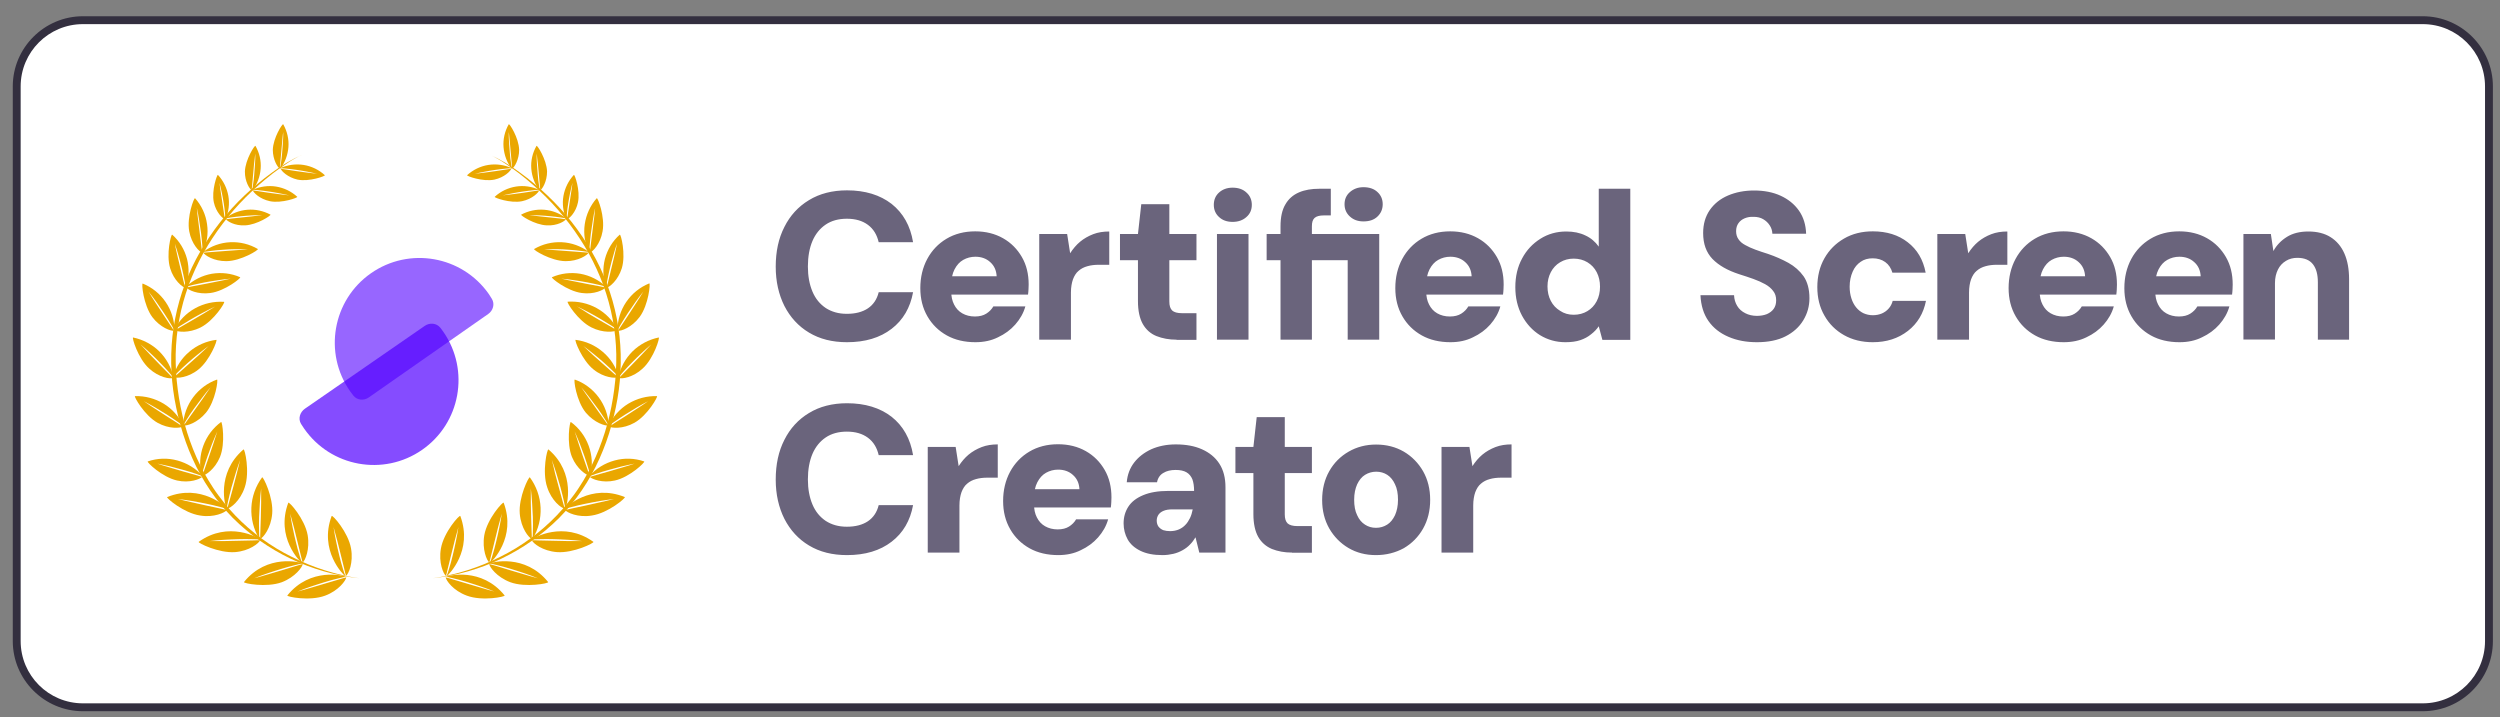 <svg xmlns="http://www.w3.org/2000/svg" xml:space="preserve" id="Layer_1" x="0" y="0" style="enable-background:new 0 0 1585.3 454.7" version="1.1" viewBox="0 0 1585.3 454.7"><rect x="0" y="0" width="1585.3" height="454.7" fill="#808080" stroke="none"/><style>.st4{fill:#eaa700}.st6{fill:#2b2244}</style><path d="M1536.3 448.5H52.6c-23.2 0-42-18.8-42-42V54.8c0-23.2 18.8-42 42-42h1483.7c23.2 0 42 18.8 42 42v351.7c0 23.2-18.8 42-42 42z" style="fill:#fff"/><path d="M1536.3 451H52.6c-24.5 0-44.5-20-44.5-44.5V54.8c0-24.5 20-44.5 44.5-44.5h1483.7c24.5 0 44.5 20 44.5 44.5v351.7c0 24.6-20 44.5-44.5 44.5zM52.6 15.3c-21.8 0-39.5 17.7-39.5 39.5v351.7c0 21.8 17.7 39.5 39.5 39.5h1483.7c21.8 0 39.5-17.7 39.5-39.5V54.8c0-21.8-17.7-39.5-39.5-39.5H52.6z" style="fill:#332f3f"/><path d="M309.6 199.1c3.1-2.2 4.3-6.3 2.3-9.6-.6-1-1.3-2-1.9-3-17-24.3-50.5-30.2-74.8-13.2-24.3 17-30.2 50.5-13.2 74.8.7 1 1.4 1.9 2.1 2.8 2.4 3 6.7 3.3 9.8 1.1l75.7-52.9z" style="opacity:.6;fill-rule:evenodd;clip-rule:evenodd;fill:#5200ff;enable-background:new"/><path d="M193.3 259.2c-3.1 2.2-4.4 6.3-2.4 9.6.6 1 1.2 1.9 1.9 2.9 16.9 24.4 50.4 30.5 74.8 13.6s30.5-50.4 13.6-74.8c-.7-.9-1.3-1.9-2-2.7-2.4-3-6.7-3.3-9.8-1.2l-76.1 52.6z" style="opacity:.7;fill-rule:evenodd;clip-rule:evenodd;fill:#5200ff;enable-background:new"/><path d="M227.9 366.7c-30.3-3.3-58.7-16.8-80.3-38.3-10.7-10.9-19.3-23.6-25.5-37.5-3.1-6.9-5.7-14.1-7.7-21.4-2-7.3-3.6-14.7-4.6-22.3-1-7.5-1.4-15.1-1.2-22.7.2-7.6 1-15.2 2.5-22.6 2.9-14.9 8.3-29.3 15.9-42.4 7.6-13.1 17-25.1 28-35.5 5.5-5.2 11.3-10.1 17.4-14.5 6-4.5 12.5-8.4 19.4-11.5-3.4 1.6-6.7 3.5-9.8 5.6-3.1 2-6.2 4.2-9.2 6.5-5.9 4.6-11.6 9.6-16.9 14.9-10.6 10.6-19.7 22.6-27 35.6-3.6 6.5-6.7 13.3-9.3 20.3-5.1 14-7.9 28.8-8.2 43.7-.1 7.4.3 14.9 1.3 22.3 1.9 14.8 5.8 29.3 11.8 42.9 3 6.8 6.6 13.4 10.7 19.6 2 3.1 4.3 6.1 6.6 9 2.3 2.9 4.7 5.7 7.3 8.4 10.4 10.8 22.5 19.7 35.9 26.3 6.7 3.4 13.6 6.2 20.8 8.5 3.6 1.1 7.2 2.2 10.8 2.9 3.8 1 7.5 1.7 11.3 2.2z" class="st4"/><path d="M219.4 365.2c-.4-1.5-.8-3-1.1-4.5l-2.2-8.9-2.2-8.8-1.2-4.4c-.4-1.5-.8-2.9-1.2-4.4.4 3 1 6 1.6 9 .6 3 1.3 6 2 8.9.7 3 1.5 5.9 2.4 8.8.5 1.5.9 2.9 1.5 4.4h-.1c-1.1-.7-16.8-16.1-8.6-38.1.4-1 10.5 10.2 12.3 20.6 1.6 9.1-1.6 16.2-3.2 17.4zM219.6 366.1c-1.5.4-3 .8-4.5 1.3l-8.8 2.6-8.8 2.6-4.4 1.3c-1.5.4-2.9.8-4.4 1.2 2.8-1.2 5.7-2.2 8.6-3.2 2.9-1 5.9-1.9 8.7-2.8 2.8-.9 5.9-1.7 8.8-2.4 1.5-.4 3-.7 4.6-1h-.1c-1.2-.6-22.4-6.3-37.1 11.9-.6.8 14.2 3.8 24 .1 8.6-3.2 13.1-9.6 13.4-11.6zM191.9 356.7c-.4-1.5-.8-2.9-1.1-4.4l-2.2-8.9-2.2-8.9-1.2-4.4c-.4-1.5-.8-2.9-1.2-4.4.4 3 1 6 1.6 9 .6 3 1.3 6 2 8.9.7 3 1.5 5.9 2.4 8.8.5 1.5.9 3 1.5 4.5h-.1c-1.1-.7-16.8-16.1-8.6-38.1.4-1 10.5 10.2 12.3 20.6 1.5 9-1.6 16.1-3.2 17.3zM192 357.6l-4.4 1.3-8.8 2.7-8.8 2.6-4.4 1.3c-1.5.4-2.9.8-4.4 1.2 2.8-1.2 5.7-2.2 8.6-3.2 2.9-1 5.8-1.9 8.7-2.8 2.9-.9 5.9-1.7 8.8-2.4 1.5-.4 3-.7 4.6-1l-.1-.1c-1.2-.6-22.4-6.3-37.1 11.9-.6.8 14.2 3.7 24 .1 8.6-3.3 13.1-9.7 13.3-11.6zM165 341.7c0-1.5 0-3.1.1-4.6l.3-9.1.2-9.1v-9.2c-.4 3-.6 6.1-.8 9.1-.2 3-.4 6.1-.5 9.1-.1 3-.1 6.1 0 9.1 0 1.6.1 3.1.2 4.7 0 0-.1 0-.1-.1-3.6-5.9-5.3-12.8-5-19.7.3-6.9 2.7-13.6 6.8-19.2.6-.8 7.3 12.7 6.4 23.1-.8 9.2-5.7 15.2-7.6 15.9z" class="st4"/><path d="M164.9 342.6c-1.6 0-3.1 0-4.6.1l-9.1.2-9.1.2h-9.2c3-.4 6.1-.6 9.1-.8 3-.2 6.1-.3 9.1-.4 3-.1 6.1-.1 9.1 0 1.6 0 3.1.1 4.7.2v-.1c-.9-.9-19.9-12-38.9 1.6-.8.6 12.7 7.3 23.1 6.5 9-.7 15.1-5.6 15.8-7.5zM144.2 322.5c.4-1.5.7-3 1.2-4.5l2.4-8.8 2.3-8.8 1.1-4.4c.4-1.5.7-2.9 1.1-4.4-1.1 2.9-2 5.8-2.9 8.6-.9 2.9-1.8 5.9-2.6 8.8-.8 2.9-1.5 5.9-2.2 8.9-.3 1.5-.6 3.1-.9 4.6h-.1v-.1c-.7-1.1-6.9-22.2 10.8-37.4.8-.7 4.2 14.1.8 24-2.8 8.6-9.1 13.3-11 13.5z" class="st4"/><path d="M143.9 323.4c-1.5-.3-3-.7-4.5-1l-8.9-1.9-8.9-2-4.4-1c-1.5-.4-2.9-.7-4.4-1.1 3 .4 6 .8 9 1.3s6 1.1 9 1.7c3 .6 5.9 1.3 8.9 2.1 1.5.4 3 .8 4.5 1.3v-.1c-.7-1.1-16.6-16.3-38.2-7.5-.9.4 10.6 10.2 20.9 11.7 8.8 1.5 15.8-1.9 17-3.5zM128.4 301.6c.4-1.3.9-2.7 1.3-4l2.8-8 2.7-8 1.3-4c.4-1.3.9-2.7 1.3-4-1.2 2.6-2.2 5.2-3.3 7.8-1 2.6-2 5.3-2.9 7.9-.9 2.7-1.8 5.3-2.6 8.1-.4 1.5-.8 2.8-1.1 4.2l-.1-.1c-1.5-6.2-1.1-12.8 1.1-18.8s6.1-11.3 11.3-15.1c.7-.6 2.9 13.3-.7 22.2-3.2 7.7-9.2 11.7-11.1 11.8z" class="st4"/><path d="m128.2 302.4-4.1-1.2-8.2-2.3-8.1-2.4-4-1.2c-1.3-.4-2.7-.8-4-1.3 2.8.5 5.5 1.2 8.3 1.8 2.7.7 5.5 1.5 8.2 2.2 2.7.7 5.4 1.6 8.1 2.5 1.4.5 2.7 1 4.1 1.5v-.1c-4.2-4.8-9.8-8.2-16-9.9-6.2-1.7-12.7-1.5-18.8.6-.9.3 9.1 10 18.6 12.1 7.9 1.8 14.6-.9 15.9-2.3zM116.5 269.8c.8-1.2 1.6-2.3 2.4-3.4l4.9-6.9 4.9-6.9 2.4-3.5c.8-1.2 1.6-2.3 2.4-3.5-1.9 2.1-3.6 4.4-5.3 6.6-1.7 2.2-3.4 4.5-5.1 6.8-1.7 2.3-3.2 4.6-4.7 7-.8 1.2-1.5 2.4-2.3 3.7v-.1c.3-6.4 2.6-12.6 6.4-17.7 3.8-5.1 9.1-9.1 15.1-11.2.9-.3-.9 13.6-7 21-5.4 6.5-12.3 8.5-14.1 8.1z" class="st4"/><path d="M115.9 270.5c-1.2-.8-2.4-1.5-3.5-2.3l-7.1-4.5-7.1-4.6-3.5-2.3c-1.2-.8-2.3-1.6-3.5-2.4 2.5 1.3 5 2.7 7.4 4.1 2.4 1.4 4.8 2.9 7.2 4.4 2.4 1.5 4.7 3.1 7 4.7 1.2.8 2.3 1.7 3.5 2.6v-.2c-2.7-5.8-7.1-10.7-12.5-14-5.5-3.3-11.8-5-18.2-4.8-.9 0 5.9 12.2 14.3 16.9 7.3 4.1 14.5 3.4 16 2.4zM110.3 239.2c1.1-1 2.1-1.9 3.2-2.8l6.3-5.6 6.3-5.6 3.1-2.9c1-1 2.1-1.9 3.1-2.9-2.3 1.7-4.5 3.4-6.7 5.2-2.2 1.8-4.4 3.6-6.5 5.5-2.1 1.9-4.2 3.8-6.2 5.8-1 1-2.1 2-3.1 3.1v-.1c1.8-6.2 5.3-11.7 10.2-15.8 4.9-4.2 10.9-6.8 17.2-7.6.9-.1-4 13-11.5 18.9-6.5 5.2-13.6 5.6-15.4 4.8z" class="st4"/><path d="M109.6 239.7c-1-1-1.9-2-2.9-3l-5.9-6-5.9-6.1-2.9-3.1c-1-1-1.9-2-2.9-3.1 2.2 1.8 4.2 3.7 6.3 5.6 2 1.9 4.1 3.9 6 5.9 2 1.9 3.9 4.1 5.8 6.2 1 1.1 1.9 2.2 2.8 3.3v-.1c-1.3-6.3-4.5-12-9-16.5-4.6-4.5-10.4-7.5-16.6-8.8-.9-.2 3 13.2 10.2 19.7 6.2 5.7 13.3 6.7 15 6zM111 209.4l3.6-2.1 7.3-4.2 7.3-4.3 3.6-2.2c1.2-.7 2.4-1.5 3.6-2.2-2.6 1.2-5.1 2.5-7.6 3.8-2.5 1.3-4.9 2.7-7.4 4.1-2.4 1.4-4.8 2.9-7.2 4.4l-3.6 2.4v-.1c2.9-5.7 7.5-10.4 13.1-13.5 5.6-3.1 12-4.5 18.4-4.1 1 .1-6.4 12-15 16.3-7.4 3.7-14.6 2.8-16.1 1.7z" class="st4"/><path d="M110.3 209.7c-.8-1.2-1.5-2.4-2.3-3.5l-4.7-7.1-4.6-7-2.3-3.6c-.7-1.2-1.5-2.4-2.2-3.6 1.8 2.2 3.4 4.5 5.1 6.8 1.6 2.3 3.2 4.6 4.8 7 1.6 2.4 3 4.7 4.5 7.2.7 1.3 1.5 2.5 2.1 3.8v-.2c-.1-6.4-2-12.6-5.6-17.9-3.6-5.3-8.7-9.4-14.6-11.8-.9-.4.4 13.6 6.1 21.3 5 6.6 11.9 9 13.7 8.6zM118.2 182.3c1.4-.3 2.7-.5 4.1-.8l8-1.5 8-1.6 4-.8c1.3-.3 2.7-.6 4-.9-2.7.2-5.4.6-8.1 1-2.7.4-5.4.8-8 1.3-2.7.5-5.3 1.1-8 1.7-1.3.3-2.7.7-4.1 1.1v-.1c4.5-4.2 10.1-7 16.2-8.1 6.1-1 12.3-.3 18 2.2.8.4-9.7 8.8-18.9 10-8 1.1-14.2-2-15.2-3.5z" class="st4"/><path d="M117.4 182.4c-.3-1.4-.6-2.7-1-4l-1.9-7.9-1.9-7.9-.9-4c-.3-1.3-.6-2.6-.8-4 .9 2.6 1.7 5.2 2.4 7.8.7 2.6 1.5 5.2 2.1 7.9.6 2.6 1.2 5.3 1.7 8 .2 1.4.5 2.7.7 4.1l.1-.1c2-5.8 2.2-12.1.7-18.1-1.6-6-4.8-11.3-9.4-15.4-.7-.6-4 12.4-1.3 21.3 2.3 7.7 7.8 12 9.5 12.3zM128.9 160.2c1.4-.1 2.8-.2 4.1-.3l8.1-.6 8.1-.6 4.1-.3c1.3-.1 2.7-.2 4-.4h-8.1c-2.7 0-5.4.2-8.1.4-2.7.2-5.4.4-8.1.8-1.4.2-2.8.4-4.1.6v-.1c5-3.7 10.9-5.8 17-6.1 6.2-.3 12.3 1.2 17.6 4.3.8.5-10.6 7.6-19.9 7.7-8.1.1-13.8-3.8-14.7-5.4zM128.2 160.2c-.1-1.3-.3-2.7-.5-4l-1-8.1-1-8.1-.5-4.1c-.1-1.4-.3-2.7-.4-4.1.6 2.6 1.1 5.3 1.5 8 .4 2.7.8 5.4 1.2 8 .3 2.7.6 5.4.8 8.1.1 1.5.2 2.8.2 4.2 2.7-5.6 3.7-11.8 2.8-17.9-.8-6.1-3.5-11.9-7.6-16.5-.6-.7-5.4 11.9-3.7 21 1.5 8.1 6.4 13 8.2 13.5zM160.3 120.7l3.3.5 6.6 1 6.6.9 3.3.4c1.1.1 2.2.3 3.3.4-2.2-.5-4.4-1-6.6-1.4-2.2-.4-4.4-.8-6.6-1.1-2.2-.3-4.4-.6-6.6-.8-1.1-.1-2.3-.2-3.4-.2 4.6-2.1 9.8-2.9 14.8-2.1 5 .8 9.7 3 13.5 6.5.6.5-9.9 4.3-17.3 2.8-6.6-1.4-10.5-5.5-10.9-6.9z" class="st4"/><path d="m159.6 120.6.3-3.3.6-6.7.6-6.6.4-3.3c.1-1.1.2-2.2.4-3.3 0 2.2 0 4.4-.2 6.7s-.3 4.4-.5 6.7-.4 4.4-.8 6.7c-.2 1.1-.3 2.3-.5 3.4h.1c3.1-4 4.9-8.9 5.3-13.9.4-5.1-.8-10.1-3.3-14.5-.4-.7-6.4 8.6-6.7 16.2-.1 6.4 3 11.2 4.3 11.9zM178 107l3.3.5 6.6 1 6.6.9 3.3.4c1.1.1 2.2.3 3.3.4-2.2-.5-4.4-1-6.6-1.4-2.2-.4-4.4-.8-6.6-1.1-2.2-.3-4.4-.6-6.7-.8-1.1-.1-2.3-.2-3.4-.2v-.1c4.6-2.1 9.8-2.8 14.8-2 5 .8 9.7 3.1 13.4 6.5.5.5-9.9 4.3-17.3 2.8-6.3-1.4-10.3-5.5-10.7-6.9z" class="st4"/><path d="m177.4 106.9.3-3.3.6-6.7.6-6.6.3-3.3c.1-1.1.2-2.2.4-3.3 0 2.2 0 4.5-.2 6.7s-.3 4.4-.5 6.7-.4 4.4-.8 6.7c-.2 1.1-.3 2.3-.5 3.4 3.1-4 4.9-8.9 5.3-13.9s-.8-10.1-3.3-14.5c-.4-.7-6.4 8.6-6.6 16.2 0 6.3 3.1 11.2 4.4 11.9zM143.3 139c1.1-.1 2.2-.2 3.3-.4l6.6-.7 6.6-.7 3.3-.4c1.1-.1 2.2-.3 3.3-.4-2.2 0-4.5.1-6.7.2s-4.5.3-6.7.5-4.4.5-6.6.8c-1.1.2-2.3.4-3.4.6v-.1c4-3.1 8.8-5 13.9-5.4 5.1-.4 10.1.7 14.6 3.1.7.4-8.5 6.5-16.1 6.8-6.6.4-11.4-2.7-12.1-3.9z" class="st4"/><path d="M142.6 139c-.2-1.1-.3-2.2-.5-3.3l-1-6.6-1-6.6-.5-3.3c-.1-1.1-.3-2.2-.4-3.3.6 2.2 1 4.4 1.5 6.5.5 2.2.8 4.4 1.2 6.6.4 2.2.6 4.4.8 6.6.1 1.1.2 2.3.3 3.4 2-4.6 2.7-9.8 1.8-14.8-.9-5-3.2-9.6-6.6-13.3-.5-.5-4.2 9.9-2.6 17.4 1.4 6.4 5.6 10.3 7 10.7zM274.3 366.7c30.3-3.3 58.7-16.8 80.3-38.3 10.7-10.9 19.3-23.6 25.5-37.5 3.1-6.9 5.7-14.1 7.7-21.4 2-7.3 3.6-14.7 4.6-22.3 1-7.5 1.4-15.1 1.2-22.7-.2-7.6-1-15.2-2.5-22.6-2.9-14.9-8.3-29.3-15.9-42.4-7.6-13.1-17-25.1-28-35.5-5.5-5.2-11.3-10.1-17.4-14.5-6-4.5-12.5-8.4-19.4-11.5 3.4 1.6 6.7 3.5 9.8 5.6 3.1 2 6.2 4.2 9.2 6.5 5.9 4.6 11.6 9.6 16.9 14.9 10.6 10.6 19.7 22.6 27 35.6 3.6 6.5 6.7 13.3 9.3 20.3 5.1 14 7.9 28.8 8.2 43.7.1 7.4-.3 14.9-1.3 22.3-1.9 14.8-5.8 29.3-11.8 42.9-3 6.8-6.6 13.4-10.7 19.6-2 3.1-4.3 6.1-6.6 9-2.3 2.9-4.7 5.7-7.3 8.4-10.4 10.8-22.5 19.7-35.9 26.3-6.7 3.4-13.6 6.2-20.8 8.5-3.6 1.1-7.2 2.2-10.8 2.9-3.8 1-7.5 1.7-11.3 2.2z" class="st4"/><path d="M282.8 365.2c.4-1.5.8-3 1.1-4.5l2.2-8.9 2.2-8.8 1.2-4.4c.4-1.5.8-2.9 1.2-4.4-.4 3-1 6-1.6 9-.6 3-1.3 6-2 8.9-.7 3-1.5 5.9-2.4 8.8-.5 1.5-.9 2.9-1.5 4.4h.1c1.1-.7 16.8-16.1 8.6-38.1-.4-1-10.5 10.2-12.3 20.6-1.6 9.1 1.6 16.2 3.2 17.4zM282.6 366.1c1.5.4 3 .8 4.5 1.3l8.8 2.6 8.8 2.6 4.4 1.3c1.5.4 2.9.8 4.4 1.2-2.8-1.2-5.7-2.2-8.6-3.2-2.9-1-5.8-1.9-8.7-2.8-2.9-.9-5.9-1.7-8.8-2.4-1.5-.4-3-.7-4.6-1h.1c1.2-.6 22.4-6.3 37.1 11.9.6.8-14.2 3.8-24 .1-8.7-3.2-13.1-9.6-13.4-11.6zM310.3 356.7c.4-1.5.8-2.9 1.1-4.4l2.2-8.9 2.2-8.9 1.2-4.4c.4-1.5.8-2.9 1.2-4.4-.4 3-1 6-1.6 9-.6 3-1.3 6-2 8.9-.7 3-1.5 5.9-2.4 8.8-.5 1.5-.9 3-1.5 4.5h.1c1.1-.7 16.8-16.1 8.6-38.1-.4-1-10.5 10.2-12.3 20.6-1.5 9 1.6 16.1 3.2 17.3zM310.2 357.6l4.5 1.3 8.8 2.7 8.8 2.6 4.4 1.3c1.5.4 2.9.8 4.4 1.2-2.8-1.2-5.7-2.2-8.6-3.2-2.9-1-5.8-1.9-8.7-2.8-2.9-.9-5.9-1.7-8.8-2.4-1.5-.4-3-.7-4.6-1l.1-.1c1.2-.6 22.4-6.3 37.1 11.9.6.8-14.2 3.7-24 .1-8.7-3.3-13.2-9.7-13.4-11.6zM337.2 341.7c0-1.5 0-3.1-.1-4.6l-.3-9.1-.2-9.1v-9.2c.4 3 .6 6.1.8 9.1.2 3 .4 6.1.5 9.1.1 3 .1 6.1 0 9.1 0 1.6-.1 3.1-.2 4.7 0 0 .1 0 .1-.1 3.6-5.9 5.3-12.8 5-19.7-.3-6.9-2.7-13.6-6.8-19.2-.6-.8-7.3 12.7-6.4 23.1.8 9.2 5.7 15.2 7.6 15.9z" class="st4"/><path d="M337.3 342.6c1.6 0 3.1 0 4.6.1l9.1.2 9.1.2h9.2c-3-.4-6.1-.6-9.1-.8-3-.2-6.1-.3-9.1-.4-3-.1-6.1-.1-9.1 0-1.6 0-3.1.1-4.7.2 0 0 0-.1.1-.1.9-.9 19.9-12 38.9 1.6.8.6-12.7 7.3-23.1 6.5-9.2-.7-15.2-5.6-15.9-7.5zM358 322.5c-.4-1.5-.7-3-1.2-4.5l-2.4-8.8-2.4-8.9-1-4.3c-.4-1.5-.7-2.9-1.1-4.4 1.1 2.9 2 5.8 2.9 8.6.9 2.9 1.8 5.9 2.6 8.8.8 2.9 1.5 5.9 2.2 8.9.3 1.5.6 3.1.9 4.6h.1v-.1c.7-1.1 6.9-22.2-10.8-37.4-.8-.7-4.2 14.1-.8 24 2.8 8.6 9 13.3 11 13.5z" class="st4"/><path d="M358.3 323.4c1.5-.3 3-.7 4.5-1l8.9-1.9 8.9-2 4.4-1c1.5-.4 2.9-.7 4.4-1.1-3 .4-6 .8-9 1.3s-6 1.1-9 1.7c-3 .6-5.9 1.3-8.9 2.1-1.5.4-3 .8-4.5 1.3v-.1c.7-1.1 16.6-16.3 38.2-7.5.9.4-10.6 10.2-20.9 11.7-8.8 1.5-15.8-1.9-17-3.5zM373.8 301.6c-.4-1.3-.9-2.7-1.3-4l-2.8-8-2.7-8-1.3-4c-.4-1.3-.9-2.7-1.3-4 1.2 2.6 2.2 5.2 3.3 7.8 1 2.6 2 5.3 2.9 7.9.9 2.7 1.8 5.3 2.6 8.1.4 1.5.8 2.8 1.1 4.2l.1-.1c1.5-6.2 1.1-12.8-1.1-18.8s-6.1-11.3-11.3-15.1c-.7-.6-2.9 13.3.7 22.2 3.2 7.7 9.2 11.6 11.1 11.8z" class="st4"/><path d="m374 302.4 4.1-1.2 8.2-2.3 8.1-2.4 4-1.2c1.3-.4 2.7-.8 4-1.3-2.8.5-5.5 1.2-8.3 1.8-2.7.7-5.5 1.5-8.2 2.2-2.7.7-5.4 1.6-8.1 2.5-1.4.5-2.7 1-4.1 1.5v-.1c4.2-4.8 9.8-8.2 16-9.9 6.2-1.7 12.7-1.5 18.8.6.9.3-9.1 10-18.6 12.1-7.9 1.8-14.6-.9-15.9-2.3zM385.7 269.8c-.8-1.2-1.6-2.3-2.4-3.4l-5-7-4.9-6.9-2.4-3.4c-.8-1.2-1.6-2.3-2.4-3.5 1.9 2.1 3.6 4.4 5.3 6.6 1.7 2.2 3.4 4.5 5.1 6.8 1.7 2.3 3.2 4.6 4.7 7 .8 1.2 1.5 2.4 2.3 3.7v-.1c-.3-6.4-2.6-12.6-6.4-17.7-3.8-5.1-9.1-9.1-15.1-11.2-.9-.3.9 13.6 7 21 5.5 6.5 12.4 8.5 14.2 8.1zM386.3 270.5c1.2-.8 2.4-1.5 3.5-2.3l7.1-4.5 7.1-4.6 3.5-2.3c1.2-.8 2.3-1.6 3.5-2.4-2.5 1.3-5 2.7-7.4 4.1-2.4 1.4-4.8 2.9-7.2 4.4-2.4 1.5-4.7 3.1-7 4.7-1.2.8-2.3 1.7-3.5 2.6v-.2c2.7-5.8 7.1-10.7 12.5-14 5.5-3.3 11.8-5 18.2-4.8.9 0-5.9 12.2-14.3 16.9-7.3 4.1-14.5 3.4-16 2.4zM391.9 239.2c-1.1-1-2.1-1.9-3.2-2.8l-6.3-5.6-6.3-5.6-3.1-2.9c-1-1-2.1-1.9-3.1-2.9 2.3 1.7 4.5 3.4 6.7 5.2 2.2 1.8 4.4 3.6 6.5 5.5 2.1 1.9 4.2 3.8 6.2 5.8 1 1 2.1 2 3.1 3.1v-.1c-1.8-6.2-5.3-11.7-10.2-15.8-4.9-4.2-10.9-6.8-17.2-7.6-.9-.1 4 13 11.5 18.9 6.5 5.2 13.7 5.6 15.4 4.8z" class="st4"/><path d="M392.5 239.7c1-1 1.9-2 2.9-3l5.9-6 5.9-6.1 2.9-3.1c1-1 1.9-2 2.9-3.1-2.2 1.8-4.2 3.7-6.3 5.6-2 1.9-4.1 3.9-6 5.9-2 1.9-3.9 4.1-5.8 6.2-1 1.1-1.9 2.2-2.8 3.3v-.1c1.3-6.3 4.5-12 9-16.5 4.6-4.5 10.4-7.5 16.6-8.8.9-.2-3 13.2-10.2 19.7-6.1 5.7-13.2 6.7-15 6zM391.2 209.4l-3.6-2.1-7.3-4.2-7.3-4.3-3.6-2.3c-1.2-.7-2.4-1.5-3.6-2.2 2.6 1.2 5.1 2.5 7.6 3.8s4.9 2.7 7.3 4.1c2.4 1.4 4.8 2.9 7.2 4.4l3.6 2.4v-.1c-2.9-5.7-7.5-10.4-13.1-13.5s-12-4.5-18.4-4.1c-1 .1 6.4 12 15 16.3 7.5 3.8 14.7 2.9 16.2 1.8zM391.9 209.7c.8-1.2 1.5-2.4 2.3-3.5l4.7-7.1 4.6-7.1 2.3-3.6c.7-1.2 1.5-2.4 2.2-3.6-1.8 2.2-3.4 4.5-5.1 6.8-1.6 2.3-3.2 4.6-4.8 7-1.6 2.4-3 4.7-4.5 7.2-.7 1.3-1.5 2.5-2.1 3.8v-.2c.1-6.4 2-12.6 5.6-17.9 3.6-5.3 8.7-9.4 14.6-11.8.9-.4-.4 13.6-6.1 21.3-5 6.7-11.9 9.1-13.7 8.7zM384 182.3c-1.3-.3-2.6-.5-4-.8l-8-1.5-8-1.6-4-.8c-1.3-.3-2.7-.6-4-.9 2.7.2 5.4.6 8.1 1 2.7.4 5.4.8 8 1.3 2.7.5 5.3 1.1 8 1.7 1.3.3 2.7.7 4.1 1.1v-.1c-4.5-4.2-10.1-7-16.2-8.1-6.1-1-12.3-.3-18 2.2-.8.4 9.7 8.8 18.9 10 7.9 1.1 14-2 15.1-3.5z" class="st4"/><path d="M384.7 182.4c.3-1.4.6-2.7 1-4l1.9-7.9 1.9-7.9.9-4c.3-1.3.6-2.6.8-4-.9 2.6-1.7 5.2-2.4 7.8-.7 2.6-1.5 5.2-2.1 7.9-.6 2.6-1.2 5.3-1.7 8-.2 1.4-.5 2.7-.7 4.1v-.1c-2-5.8-2.2-12.1-.7-18.1 1.6-6 4.8-11.3 9.4-15.4.7-.6 4 12.4 1.3 21.3-2.4 7.7-7.8 12-9.6 12.3zM373.3 160.2c-1.4-.1-2.8-.2-4.1-.3l-8.1-.6-8.1-.6-4.1-.3c-1.3-.1-2.7-.2-4-.4h8.1c2.7 0 5.4.2 8.1.4 2.7.2 5.4.4 8.1.8 1.4.2 2.8.4 4.1.6v-.1c-5-3.7-10.9-5.8-17-6.1-6.2-.3-12.3 1.2-17.6 4.3-.8.5 10.6 7.6 19.9 7.7 8.1.1 13.8-3.8 14.7-5.4zM374 160.2c.1-1.3.3-2.7.5-4l1-8.1 1-8.1.5-4c.1-1.4.3-2.7.4-4.1-.6 2.6-1.1 5.3-1.5 8-.4 2.7-.8 5.4-1.2 8-.3 2.7-.6 5.4-.8 8.1-.1 1.5-.2 2.8-.2 4.2h-.1c-2.7-5.6-3.7-11.8-2.8-18 .9-6.1 3.5-11.9 7.6-16.5.6-.7 5.4 11.9 3.7 21-1.4 8.1-6.3 13-8.1 13.5zM341.9 120.7l-3.3.5-6.6 1-6.6.9-3.3.4c-1.1.1-2.2.3-3.3.4 2.2-.5 4.4-1 6.6-1.4 2.2-.4 4.4-.8 6.6-1.1 2.2-.3 4.4-.6 6.6-.8 1.1-.1 2.3-.2 3.4-.2-4.6-2.1-9.8-2.9-14.8-2.1-5 .8-9.7 3-13.5 6.5-.6.5 9.9 4.3 17.3 2.8 6.6-1.4 10.5-5.5 10.9-6.9z" class="st4"/><path d="m342.6 120.6-.3-3.3-.6-6.7-.6-6.6-.4-3.3c-.1-1.1-.2-2.2-.4-3.3 0 2.2 0 4.4.2 6.7s.3 4.4.5 6.7.4 4.4.8 6.7c.2 1.1.3 2.3.5 3.4h-.1c-3.1-4-4.9-8.9-5.3-13.9-.4-5.1.8-10.1 3.3-14.5.4-.7 6.4 8.6 6.7 16.2 0 6.4-3 11.2-4.3 11.9zM324.2 107l-3.3.5-6.6 1-6.6.9-3.3.4c-1.1.1-2.2.3-3.3.4 2.2-.5 4.4-1 6.6-1.4 2.2-.4 4.4-.8 6.6-1.1 2.2-.3 4.4-.6 6.7-.8 1.1-.1 2.3-.2 3.4-.2v-.1c-4.6-2.1-9.8-2.8-14.8-2-5 .8-9.7 3.1-13.4 6.5-.5.5 9.9 4.3 17.3 2.8 6.4-1.4 10.3-5.5 10.7-6.9z" class="st4"/><path d="m324.8 106.9-.3-3.3-.6-6.7-.6-6.6-.3-3.3c-.1-1.1-.2-2.2-.4-3.3 0 2.2 0 4.5.2 6.7s.3 4.4.5 6.7.4 4.4.8 6.7c.2 1.1.3 2.3.5 3.4-3.1-4-4.9-8.9-5.3-13.9-.4-5.1.8-10.1 3.3-14.5.4-.7 6.4 8.6 6.6 16.2 0 6.3-3.1 11.2-4.4 11.9zM358.9 139c-1.1-.1-2.2-.2-3.3-.4l-6.7-.7-6.6-.7-3.4-.4c-1.1-.1-2.2-.3-3.3-.4 2.2 0 4.5.1 6.7.2s4.5.3 6.7.5 4.4.5 6.6.8c1.1.2 2.3.4 3.4.6v-.1c-4-3.1-8.8-5-13.9-5.4-5.1-.4-10.1.7-14.6 3.1-.7.4 8.5 6.5 16.2 6.8 6.7.4 11.5-2.7 12.2-3.9z" class="st4"/><path d="M359.6 139c.2-1.1.3-2.2.5-3.3l1-6.6 1-6.6.5-3.3c.1-1.1.3-2.2.4-3.3-.6 2.2-1 4.4-1.5 6.5-.5 2.2-.8 4.4-1.2 6.6-.4 2.2-.6 4.4-.8 6.6-.1 1.1-.2 2.3-.3 3.4h-.1c-2-4.6-2.7-9.8-1.8-14.8.9-5 3.2-9.6 6.6-13.3.5-.5 4.2 9.9 2.6 17.4-1.3 6.4-5.5 10.3-6.9 10.7z" class="st4"/><g style="opacity:.7;enable-background:new"><path d="M537.1 217c-9.3 0-17.3-2-24.1-6.1-6.7-4-11.9-9.7-15.6-16.9-3.6-7.2-5.5-15.5-5.5-24.9 0-9.6 1.8-18 5.5-25.2 3.6-7.2 8.8-12.9 15.6-17 6.7-4.1 14.8-6.2 24.1-6.2 11.5 0 20.9 2.9 28.3 8.6 7.3 5.8 11.9 13.9 13.6 24.3h-21.8c-1.1-4.7-3.3-8.4-6.8-11-3.5-2.6-7.9-3.9-13.4-3.9-5.2 0-9.7 1.2-13.4 3.7-3.7 2.5-6.5 6-8.4 10.4-1.9 4.5-2.9 9.9-2.9 16.2 0 6.1 1 11.4 2.9 15.9s4.7 7.9 8.4 10.4c3.7 2.4 8.1 3.7 13.4 3.7 5.5 0 10-1.2 13.4-3.5 3.4-2.3 5.7-5.7 6.8-10.2H579c-1.8 9.8-6.3 17.6-13.6 23.2-7.4 5.7-16.8 8.5-28.3 8.5zM618.6 217c-6.9 0-13-1.4-18.2-4.3-5.2-2.9-9.3-6.9-12.3-12.1-3-5.2-4.5-11.1-4.5-17.9 0-6.9 1.5-13.1 4.4-18.5 2.9-5.4 7-9.7 12.2-12.8 5.2-3.1 11.3-4.7 18.2-4.7 6.7 0 12.6 1.5 17.7 4.4 5.1 2.9 9 6.9 11.9 11.9 2.9 5 4.3 10.8 4.3 17.4 0 .9 0 1.9-.1 3 0 1.1-.2 2.2-.3 3.4h-54.1v-11.6H632c-.2-3.7-1.5-6.7-4.1-9-2.5-2.3-5.7-3.4-9.4-3.4-2.8 0-5.4.7-7.7 2s-4.1 3.3-5.5 6c-1.4 2.7-2.1 6-2.1 10.1v4c0 3.1.6 5.9 1.8 8.2 1.2 2.4 2.9 4.3 5.2 5.6s4.9 2 8 2c2.9 0 5.3-.6 7.2-1.8 1.9-1.2 3.4-2.7 4.5-4.6h20.3c-1.2 4.3-3.4 8.1-6.4 11.5-3 3.4-6.7 6.1-11 8.1-4.2 2.1-9 3.1-14.2 3.1zM659 215.4v-67h17.7l1.9 12.2c1.8-2.8 3.9-5.3 6.3-7.3s5.2-3.6 8.3-4.8c3.1-1.2 6.5-1.7 10.2-1.7v21.1h-6.6c-2.7 0-5.1.3-7.2.9-2.2.6-4 1.5-5.6 2.9-1.6 1.3-2.7 3.1-3.6 5.4-.8 2.3-1.3 5.1-1.3 8.4v29.9H659zM746.1 215.4c-4.8 0-9-.8-12.8-2.3-3.7-1.5-6.6-4.1-8.6-7.6s-3.1-8.4-3.1-14.5v-26h-11.4v-16.6h11.4l2.1-18.9h17.8v18.9h17.2V165h-17.2v26.2c0 2.7.6 4.5 1.8 5.7 1.2 1.1 3.3 1.7 6.2 1.7h9.2v16.9h-12.6zM781.6 140.7c-3.5 0-6.4-1-8.6-3.1-2.2-2-3.3-4.6-3.3-7.7 0-3.2 1.1-5.8 3.3-7.8 2.2-2 5.1-3.1 8.6-3.1 3.6 0 6.6 1 8.8 3.1 2.3 2 3.4 4.7 3.4 7.8 0 3.1-1.1 5.7-3.4 7.7-2.2 2-5.1 3.1-8.8 3.1zm-9.9 74.7v-67h20v67h-20zM812 215.4V165h-8.8v-16.6h8.8v-4.8c0-5.9 1-10.5 3.1-14 2-3.5 4.9-6 8.6-7.6 3.7-1.6 8-2.3 12.8-2.3h7.4v16.9h-4.4c-2.7 0-4.7.5-5.9 1.6-1.2 1.1-1.7 2.8-1.7 5.3v4.9h42.7v67h-20V165h-22.7v50.4H812zm52.6-75c-3.5 0-6.3-1-8.6-3.1s-3.4-4.7-3.4-7.8c0-3.1 1.1-5.7 3.4-7.7s5.1-3.1 8.6-3.1c3.7 0 6.7 1 8.9 3.1 2.2 2 3.3 4.6 3.3 7.7 0 3.1-1.1 5.7-3.3 7.8-2.2 2.1-5.1 3.1-8.9 3.1zM919.8 217c-6.9 0-13-1.4-18.2-4.3-5.2-2.9-9.3-6.9-12.3-12.1-3-5.2-4.5-11.1-4.5-17.9 0-6.9 1.5-13.1 4.4-18.5 2.9-5.4 7-9.7 12.2-12.8 5.2-3.1 11.3-4.7 18.2-4.7 6.7 0 12.6 1.5 17.7 4.4 5.1 2.9 9 6.9 11.9 11.9 2.9 5 4.3 10.8 4.3 17.4 0 .9 0 1.9-.1 3 0 1.1-.2 2.2-.3 3.4H899v-11.6h34.2c-.2-3.7-1.5-6.7-4.1-9-2.5-2.3-5.7-3.4-9.4-3.4-2.8 0-5.4.7-7.7 2s-4.1 3.3-5.5 6c-1.4 2.7-2.1 6-2.1 10.1v4c0 3.1.6 5.9 1.8 8.2 1.2 2.4 2.9 4.3 5.2 5.6s4.9 2 8 2c2.9 0 5.3-.6 7.2-1.8 1.9-1.2 3.4-2.7 4.5-4.6h20.3c-1.2 4.3-3.4 8.1-6.4 11.5-3 3.4-6.7 6.1-11 8.1-4.2 2.1-8.9 3.1-14.2 3.1zM992.7 217c-5.9 0-11.3-1.5-16.2-4.5-4.8-3-8.6-7.2-11.4-12.4-2.8-5.3-4.2-11.3-4.2-18 0-6.8 1.4-12.9 4.3-18.2 2.8-5.3 6.7-9.4 11.6-12.5 4.9-3.1 10.4-4.6 16.4-4.6 4.6 0 8.6.8 12.1 2.5 3.5 1.6 6.3 4 8.5 7.1v-36.7h20v95.8h-17.7l-2.3-8.6c-1.3 1.9-2.9 3.6-4.9 5.1-1.9 1.6-4.2 2.8-6.8 3.7s-5.8 1.3-9.4 1.3zm5.2-17.4c3.3 0 6.2-.8 8.7-2.3 2.5-1.5 4.5-3.6 5.9-6.3 1.4-2.7 2.1-5.7 2.1-9.2s-.7-6.5-2.1-9.2c-1.4-2.7-3.3-4.7-5.9-6.3-2.5-1.5-5.4-2.3-8.7-2.3-3.2 0-6.1.8-8.6 2.3-2.5 1.5-4.5 3.6-5.9 6.3-1.4 2.7-2.1 5.7-2.1 9 0 3.5.7 6.5 2.1 9.2 1.4 2.7 3.4 4.8 5.9 6.3 2.5 1.7 5.4 2.5 8.6 2.5zM1114.1 217c-6.7 0-12.7-1.1-18-3.4-5.4-2.3-9.6-5.6-12.7-10-3.1-4.4-4.8-9.9-5.1-16.4h21.3c.1 2.6.8 4.8 2 6.8s2.9 3.5 5.1 4.6c2.1 1.1 4.6 1.7 7.4 1.7 2.4 0 4.5-.4 6.3-1.1 1.8-.8 3.3-1.9 4.3-3.3 1.1-1.5 1.6-3.3 1.6-5.5 0-2.3-.6-4.3-1.9-5.9-1.2-1.6-2.9-3.1-5.1-4.3s-4.6-2.3-7.4-3.3c-2.8-1-5.8-2-9-3-7.4-2.4-13-5.6-17-9.7-3.9-4.1-5.9-9.5-5.9-16.4 0-5.7 1.4-10.5 4.2-14.6 2.8-4 6.6-7.1 11.5-9.2 4.9-2.1 10.4-3.2 16.6-3.2 6.4 0 12 1.1 16.8 3.3 4.8 2.2 8.7 5.3 11.6 9.4 2.9 4.1 4.4 9 4.6 14.7h-21.4c-.1-1.9-.6-3.7-1.7-5.3-1-1.6-2.4-2.9-4.1-3.9-1.7-1-3.7-1.5-6.1-1.5-2-.1-3.9.2-5.6.9-1.7.7-3 1.7-4 3.1-1 1.4-1.5 3.1-1.5 5.1 0 2 .5 3.7 1.5 5.1 1 1.5 2.4 2.7 4.3 3.7 1.8 1 3.9 2 6.4 2.9 2.4.9 5.1 1.8 8 2.7 4.7 1.6 9 3.5 13 5.7 3.9 2.2 7.1 5 9.6 8.5 2.4 3.5 3.7 8.1 3.7 13.9 0 5.1-1.3 9.7-3.9 14-2.6 4.3-6.4 7.7-11.3 10.2-4.7 2.4-10.8 3.7-18.1 3.7zM1187.6 217c-6.9 0-13-1.5-18.3-4.5-5.3-3-9.4-7.1-12.4-12.4-3-5.2-4.5-11.2-4.5-18 0-6.9 1.5-13 4.5-18.3 3-5.3 7.1-9.4 12.4-12.5 5.3-3.1 11.4-4.6 18.3-4.6 8.8 0 16.2 2.3 22.1 6.9 6 4.6 9.8 11 11.4 19.3H1200c-.8-2.8-2.3-5.1-4.5-6.7-2.2-1.6-4.9-2.4-8-2.4-2.9 0-5.5.7-7.6 2.2-2.2 1.5-3.9 3.5-5.1 6.3-1.2 2.7-1.9 5.9-1.9 9.5 0 2.8.4 5.2 1.1 7.4.7 2.2 1.7 4.1 3 5.7 1.3 1.6 2.8 2.8 4.6 3.7 1.8.8 3.8 1.3 6 1.3 2.1 0 4-.4 5.7-1.1 1.6-.7 3.1-1.7 4.3-3.1 1.2-1.3 2.1-3 2.6-4.9h21.1c-1.6 8-5.4 14.3-11.4 19-6.3 4.9-13.7 7.2-22.3 7.2zM1228.5 215.4v-67h17.7l1.9 12.2c1.8-2.8 3.9-5.3 6.3-7.3s5.2-3.6 8.3-4.8c3.1-1.2 6.5-1.7 10.2-1.7v21.1h-6.6c-2.7 0-5.1.3-7.2.9-2.2.6-4 1.5-5.6 2.9-1.6 1.3-2.7 3.1-3.6 5.4-.8 2.3-1.3 5.1-1.3 8.4v29.9h-20.1zM1308.7 217c-6.9 0-13-1.4-18.2-4.3-5.2-2.9-9.3-6.9-12.3-12.1-3-5.2-4.5-11.1-4.5-17.9 0-6.9 1.5-13.1 4.4-18.5 2.9-5.4 7-9.7 12.2-12.8 5.2-3.1 11.3-4.7 18.2-4.7 6.7 0 12.6 1.5 17.7 4.4 5.1 2.9 9 6.9 11.9 11.9 2.9 5 4.3 10.8 4.3 17.4 0 .9 0 1.9-.1 3 0 1.1-.2 2.2-.3 3.4h-54v-11.6h34.2c-.2-3.7-1.5-6.7-4.1-9-2.5-2.3-5.7-3.4-9.4-3.4-2.8 0-5.4.7-7.7 2s-4.1 3.3-5.5 6c-1.4 2.7-2.1 6-2.1 10.1v4c0 3.1.6 5.9 1.8 8.2 1.2 2.4 2.9 4.3 5.2 5.6s4.9 2 8 2c2.9 0 5.3-.6 7.2-1.8 1.9-1.2 3.4-2.7 4.5-4.6h20.3c-1.2 4.3-3.4 8.1-6.4 11.5-3 3.4-6.7 6.1-11 8.1-4.3 2.1-9.1 3.1-14.3 3.1zM1382.1 217c-6.9 0-13-1.4-18.2-4.3-5.2-2.9-9.3-6.9-12.3-12.1-3-5.2-4.5-11.1-4.5-17.9 0-6.9 1.5-13.1 4.4-18.5 2.9-5.4 7-9.7 12.2-12.8 5.2-3.1 11.3-4.7 18.2-4.7 6.7 0 12.6 1.5 17.7 4.4 5.1 2.9 9 6.9 11.9 11.9 2.9 5 4.3 10.8 4.3 17.4 0 .9 0 1.9-.1 3 0 1.1-.2 2.2-.3 3.4h-54.1v-11.6h34.2c-.2-3.7-1.5-6.7-4.1-9-2.5-2.3-5.7-3.4-9.4-3.4-2.8 0-5.4.7-7.7 2s-4.1 3.3-5.5 6c-1.4 2.7-2.1 6-2.1 10.1v4c0 3.1.6 5.9 1.8 8.2 1.2 2.4 2.9 4.3 5.2 5.6s4.9 2 8 2c2.9 0 5.3-.6 7.2-1.8 1.9-1.2 3.4-2.7 4.5-4.6h20.3c-1.2 4.3-3.4 8.1-6.4 11.5-3 3.4-6.7 6.1-11 8.1-4.2 2.1-8.9 3.1-14.2 3.1zM1422.6 215.4v-67h17.4l1.6 10.8c2-3.7 4.9-6.7 8.6-9 3.7-2.3 8.2-3.4 13.6-3.4 5.6 0 10.3 1.2 14.1 3.6 3.8 2.4 6.7 5.8 8.7 10.3 2 4.5 3 10 3 16.4v38.3h-19.8V179c0-4.9-1-8.7-3.1-11.4-2.1-2.7-5.4-4.1-9.9-4.1-2.7 0-5.1.6-7.2 1.9-2.2 1.3-3.9 3.1-5.1 5.5-1.2 2.4-1.9 5.3-1.9 8.6v35.8h-20zM537.1 352c-9.3 0-17.3-2-24.1-6.1-6.7-4-11.9-9.7-15.6-16.9-3.6-7.2-5.5-15.5-5.5-24.9 0-9.6 1.8-18 5.5-25.2 3.6-7.2 8.8-12.9 15.6-17 6.7-4.1 14.8-6.2 24.1-6.2 11.5 0 20.9 2.9 28.3 8.6 7.3 5.8 11.9 13.9 13.6 24.3h-21.8c-1.1-4.7-3.3-8.4-6.8-11-3.5-2.6-7.9-3.9-13.4-3.9-5.2 0-9.7 1.2-13.4 3.7-3.7 2.5-6.5 6-8.4 10.4-1.9 4.5-2.9 9.9-2.9 16.2 0 6.1 1 11.4 2.9 15.9s4.7 7.9 8.4 10.4c3.7 2.4 8.1 3.7 13.4 3.7 5.5 0 10-1.2 13.4-3.5 3.4-2.3 5.7-5.7 6.8-10.2H579c-1.8 9.8-6.3 17.6-13.6 23.2-7.4 5.7-16.8 8.5-28.3 8.5zM588.3 350.4v-67H606l1.9 12.2c1.8-2.8 3.9-5.3 6.3-7.3s5.2-3.6 8.3-4.8c3.1-1.2 6.5-1.7 10.2-1.7v21.1h-6.6c-2.7 0-5.1.3-7.2.9-2.2.6-4 1.5-5.6 2.9-1.6 1.3-2.7 3.1-3.6 5.4-.8 2.3-1.3 5.1-1.3 8.4v29.9h-20.1zM671.1 352c-6.9 0-13-1.4-18.2-4.3-5.2-2.9-9.3-6.9-12.3-12.1-3-5.2-4.5-11.1-4.5-17.9 0-6.9 1.5-13.1 4.4-18.5 2.9-5.4 7-9.7 12.2-12.8 5.2-3.1 11.3-4.7 18.2-4.7 6.7 0 12.6 1.5 17.7 4.4 5.1 2.9 9 6.9 11.9 11.9 2.9 5 4.3 10.8 4.3 17.4 0 .9 0 1.9-.1 3 0 1.1-.2 2.2-.3 3.4h-54.1v-11.6h34.2c-.2-3.7-1.5-6.7-4.1-9-2.5-2.3-5.7-3.4-9.4-3.4-2.8 0-5.4.7-7.7 2s-4.1 3.3-5.5 6c-1.4 2.7-2.1 6-2.1 10.1v4c0 3.1.6 5.9 1.8 8.2 1.2 2.4 2.9 4.3 5.2 5.6s4.9 2 8 2c2.9 0 5.3-.6 7.2-1.8 1.9-1.2 3.4-2.7 4.5-4.6h20.3c-1.2 4.3-3.4 8.1-6.4 11.5-3 3.4-6.7 6.1-11 8.1-4.2 2.1-9 3.1-14.2 3.1zM737.1 352c-5.6 0-10.2-.9-13.9-2.7-3.7-1.8-6.4-4.2-8.1-7.2-1.7-3.1-2.6-6.5-2.6-10.2 0-4 1-7.5 3-10.6s5.1-5.5 9.4-7.3c4.3-1.8 9.6-2.7 16.1-2.7h16.2c0-3-.4-5.5-1.1-7.4-.8-1.9-2-3.4-3.7-4.4-1.7-1-4-1.5-6.9-1.5-3.1 0-5.7.6-7.8 1.9-2.1 1.2-3.5 3.2-4 5.9h-19.2c.4-4.8 2-9 4.7-12.5s6.3-6.3 10.8-8.4c4.5-2 9.7-3.1 15.6-3.1 6.4 0 11.9 1 16.6 3.1 4.7 2.1 8.4 5.1 11 9.1 2.6 4 3.9 9 3.9 14.9v41.5h-16.6l-2.4-9.7c-1 1.7-2.1 3.2-3.5 4.6-1.3 1.4-2.9 2.6-4.7 3.6-1.8 1-3.7 1.8-5.9 2.3s-4.3.8-6.9.8zm4.9-15.2c2.1 0 4-.4 5.6-1.1 1.6-.7 3-1.7 4.1-2.9 1.2-1.2 2.1-2.7 2.9-4.3.8-1.6 1.3-3.4 1.7-5.4v-.1h-12.9c-2.2 0-4.1.3-5.5.9-1.5.6-2.5 1.4-3.3 2.5-.7 1.1-1.1 2.3-1.1 3.7 0 1.5.4 2.8 1.1 3.8.8 1 1.8 1.8 3.1 2.3 1.3.4 2.7.6 4.3.6zM819.3 350.4c-4.8 0-9-.8-12.8-2.3-3.7-1.6-6.6-4.1-8.6-7.6s-3.1-8.4-3.1-14.5v-26h-11.4v-16.6h11.4l2.1-18.9h17.8v18.9h17.2V300h-17.2v26.2c0 2.7.6 4.5 1.8 5.7 1.2 1.1 3.3 1.7 6.2 1.7h9.2v16.9h-12.6zM872.5 352c-6.5 0-12.3-1.5-17.4-4.5-5.1-3-9.2-7.2-12.2-12.4-3-5.3-4.5-11.3-4.5-18 0-6.9 1.5-13 4.5-18.3 3-5.3 7.1-9.4 12.3-12.4 5.2-3 11-4.5 17.4-4.5 6.6 0 12.4 1.5 17.6 4.5 5.1 3 9.2 7.2 12.2 12.4 3 5.3 4.5 11.3 4.5 18.2 0 6.8-1.5 12.9-4.5 18.2-3 5.3-7.1 9.4-12.2 12.4-5.3 2.9-11.2 4.4-17.7 4.4zm0-17.3c2.7 0 5-.7 7.1-2 2.1-1.3 3.7-3.3 5-6 1.2-2.7 1.9-5.9 1.9-9.8 0-3.9-.6-7.2-1.9-9.8-1.2-2.7-2.9-4.7-4.9-6-2-1.3-4.4-2-7-2s-5 .7-7.1 2c-2.1 1.3-3.7 3.3-5 6-1.2 2.7-1.9 5.9-1.9 9.8 0 3.9.6 7.2 1.9 9.8 1.2 2.7 2.9 4.7 5 6 2 1.3 4.3 2 6.9 2zM914.1 350.4v-67h17.7l1.9 12.2c1.8-2.8 3.9-5.3 6.3-7.3s5.2-3.6 8.3-4.8c3.1-1.2 6.5-1.7 10.2-1.7v21.1h-6.6c-2.7 0-5.1.3-7.2.9-2.2.6-4 1.5-5.6 2.9-1.6 1.3-2.7 3.1-3.6 5.4-.8 2.3-1.3 5.1-1.3 8.4v29.9h-20.1z" class="st6"/></g></svg>